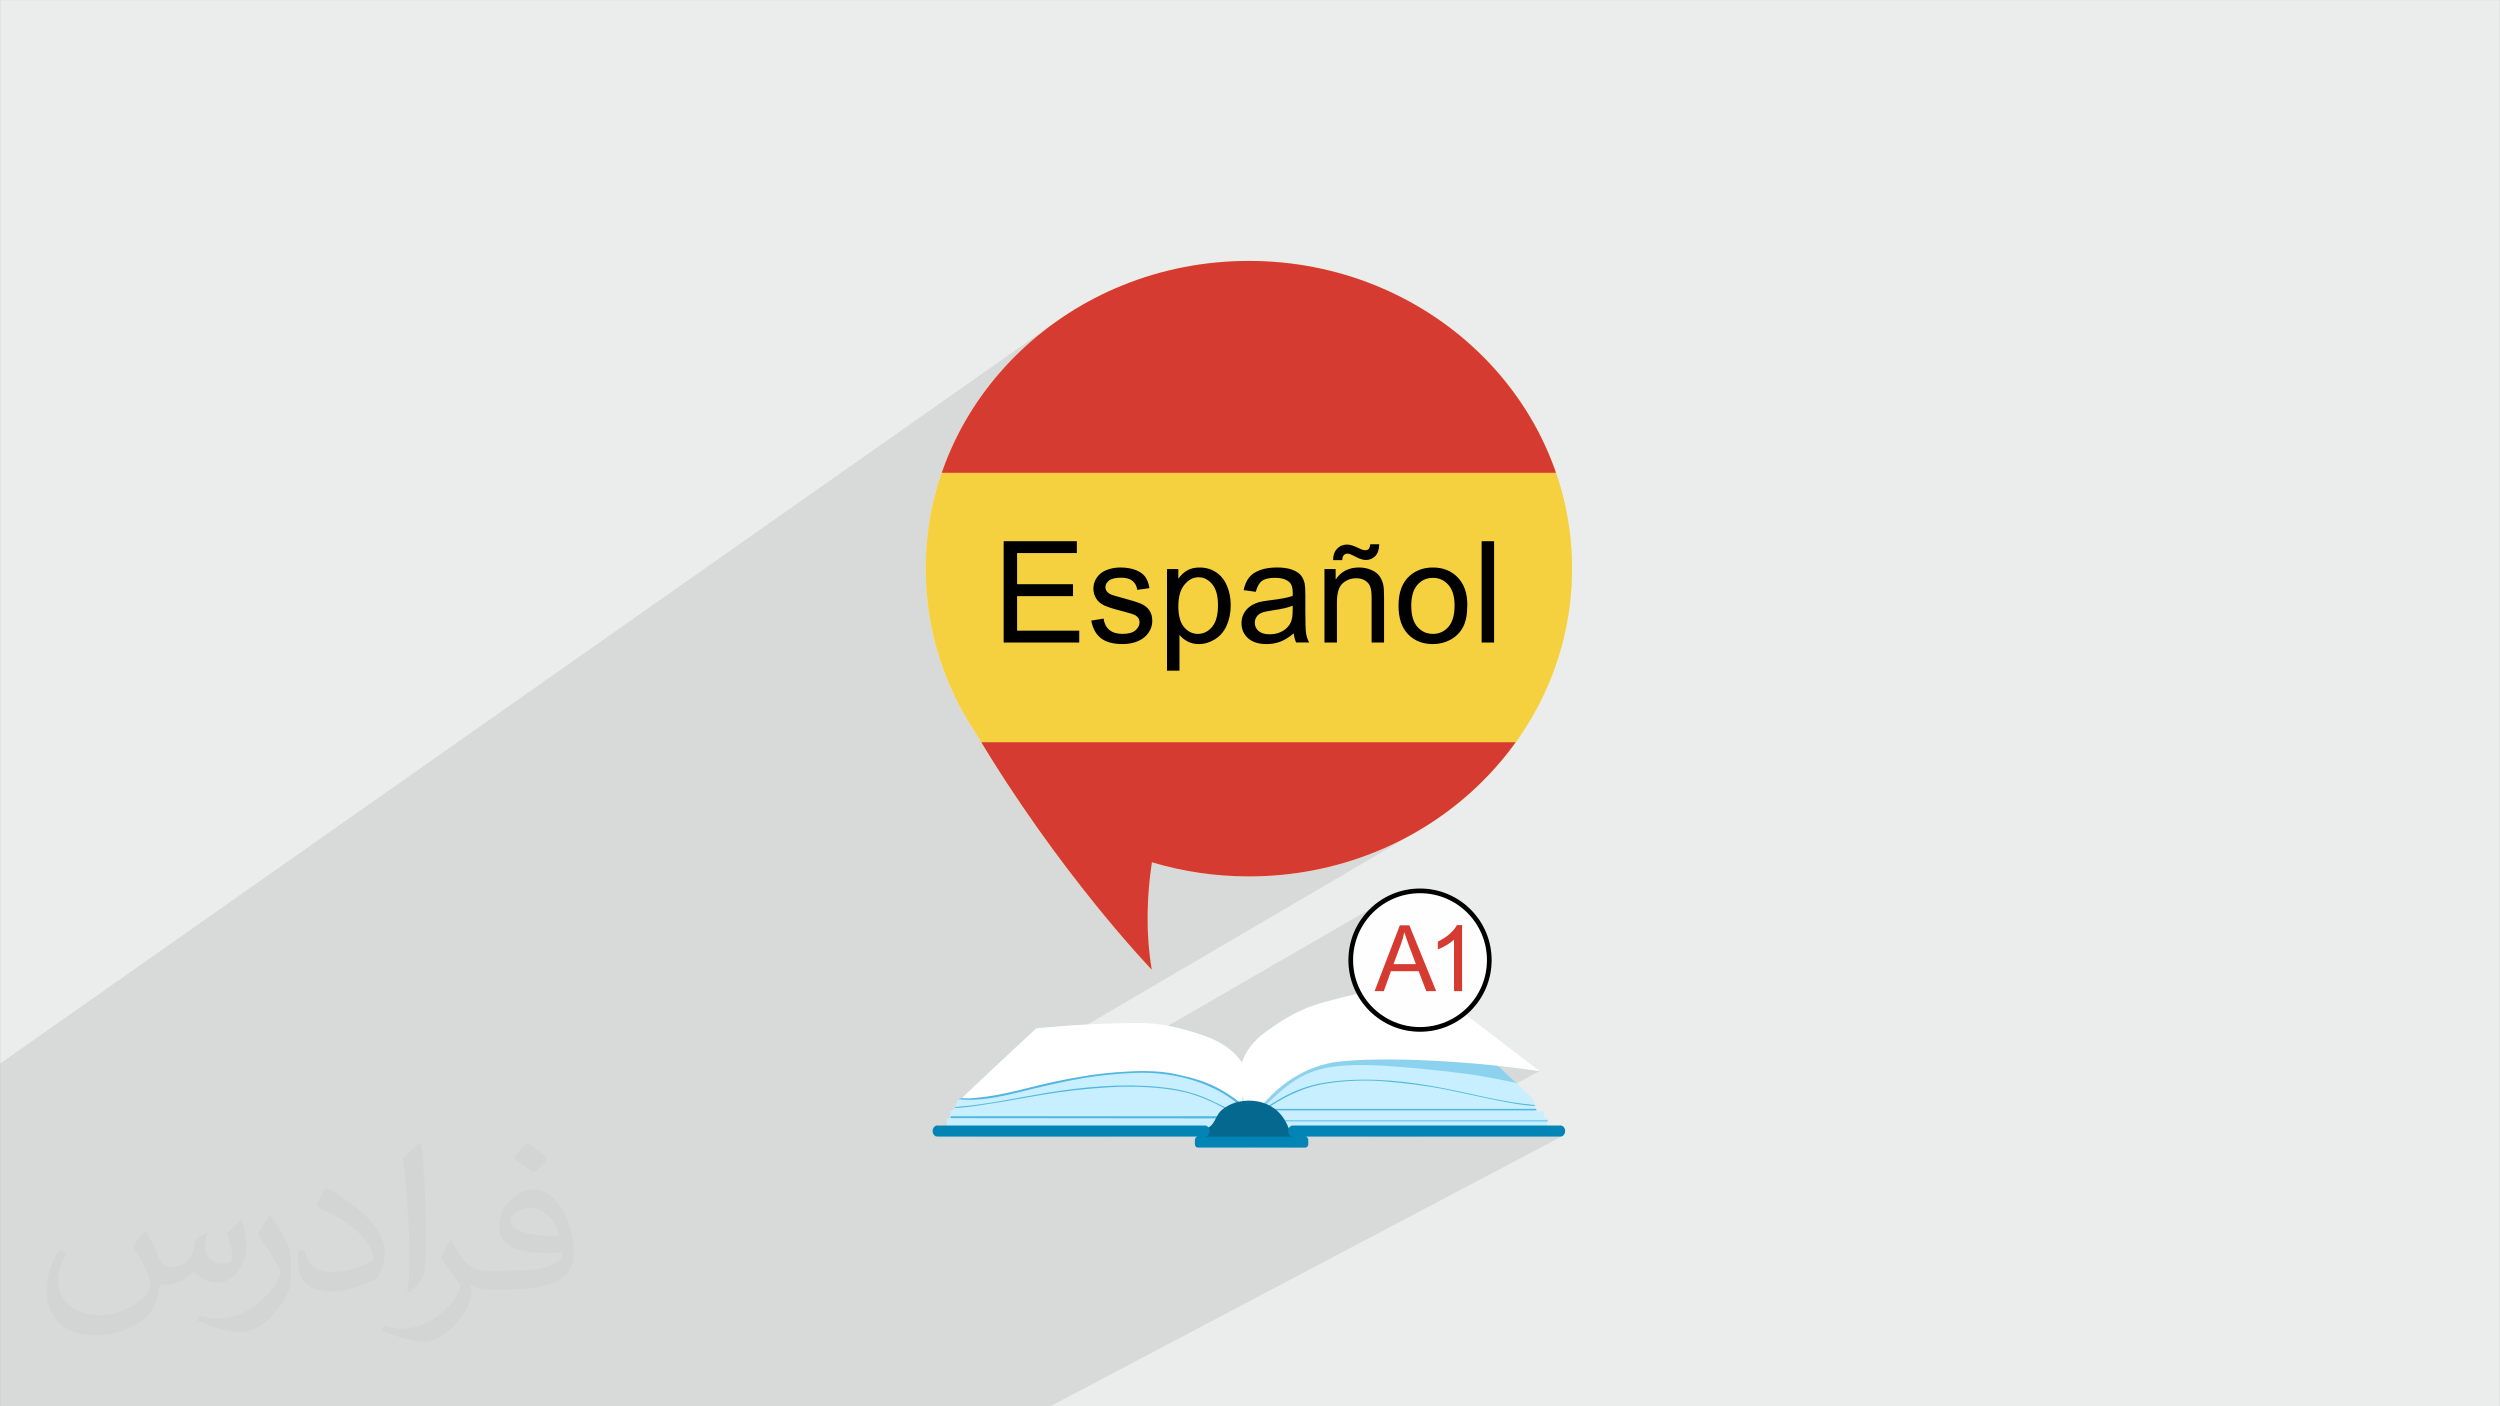 <?xml version="1.0" encoding="UTF-8"?>
<!DOCTYPE svg PUBLIC "-//W3C//DTD SVG 1.1//EN" "http://www.w3.org/Graphics/SVG/1.1/DTD/svg11.dtd">
<!-- Creator: CorelDRAW -->
<svg xmlns="http://www.w3.org/2000/svg" xml:space="preserve" width="3.703in" height="2.083in" version="1.1" style="shape-rendering:geometricPrecision; text-rendering:geometricPrecision; image-rendering:optimizeQuality; fill-rule:evenodd; clip-rule:evenodd"
viewBox="0 0 3703.33 2083.33"
 xmlns:xlink="http://www.w3.org/1999/xlink"
 xmlns:xodm="http://www.corel.com/coreldraw/odm/2003">
 <rect x="0" y="0" width="3703.33" height="2083.33" fill="#808080" stroke="none"/>
 <defs>
  <style type="text/css">
   <![CDATA[
    .str0 {stroke:black;stroke-width:6.94;stroke-miterlimit:2.613}
    .fil13 {fill:none;fill-rule:nonzero}
    .fil9 {fill:#FEFEFE}
    .fil0 {fill:#EBECEC}
    .fil14 {fill:black;fill-rule:nonzero}
    .fil8 {fill:#0285B5;fill-rule:nonzero}
    .fil7 {fill:#04688F;fill-rule:nonzero}
    .fil4 {fill:#52B6DE;fill-rule:nonzero}
    .fil3 {fill:#C7EFFF;fill-rule:nonzero}
    .fil10 {fill:#D63B31;fill-rule:nonzero}
    .fil12 {fill:#F5D13F;fill-rule:nonzero}
    .fil11 {fill:#FFDA7E;fill-rule:nonzero}
    .fil5 {fill:white;fill-rule:nonzero}
    .fil2 {fill:#2B2A29;fill-opacity:0.031}
    .fil1 {fill:#373435;fill-opacity:0.102}
    .fil6 {fill:#52B6DE;fill-rule:nonzero;fill-opacity:0.502}
   ]]>
  </style>
    <clipPath id="id0" style="clip-rule:nonzero">
     <path d="M1445.25 1085.69c-46.8,-70.44 -73.91,-153.76 -73.91,-243.24 0,-251.78 214.31,-455.9 478.66,-455.9 264.35,0 478.67,204.11 478.67,455.9 0,251.78 -214.31,455.89 -478.67,455.89 -50.04,0 -98.26,-7.35 -143.64,-20.94 -7.11,46.8 -9.8,101.98 -0.24,159.13 0,-0.08 -137.47,-142.69 -260.87,-350.84z"/>
    </clipPath>
 </defs>
 <g id="Layer_x0020_1">
  <polygon class="fil0" points="-0,0.07 3703.33,0.07 3703.33,2083.26 -0,2083.26 "/>
  <polygon class="fil1" points="1161.85,2083.26 1161.4,2083.26 1085.4,2083.26 1072.68,2083.26 1062.84,2083.26 1058.22,2083.26 1057.31,2083.26 939.72,2083.26 932.81,2083.26 898.97,2083.26 894.34,2083.26 755.39,2083.26 701.69,2083.26 689.07,2083.26 682.46,2083.26 676.83,2083.26 674.36,2083.26 671.83,2083.26 661.18,2083.26 660.07,2083.26 645.68,2083.26 645.64,2083.26 645.64,2083.26 643.05,2083.26 607.3,2083.26 586.17,2083.26 529.1,2083.26 375.81,2083.26 -0,2083.26 -0,2016.98 -0,1770.61 -0,1575.58 1563.61,477.12 1545.53,490.65 1528.16,504.98 1511.54,520.08 1495.69,535.91 1480.64,552.45 1466.43,569.67 1453.08,587.55 1440.63,606.05 1429.11,625.14 1418.54,644.8 1408.95,664.99 1400.38,685.69 1392.85,706.87 1386.41,728.51 1381.06,750.57 1376.85,773.02 1373.81,795.83 1371.96,818.98 1371.33,842.44 1371.41,850.81 1371.65,859.15 1372.04,867.44 1372.59,875.7 1373.29,883.91 1374.15,892.09 1375.15,900.22 1376.3,908.3 1377.6,916.34 1379.05,924.33 1380.65,932.27 1382.38,940.16 1384.26,948 1386.28,955.8 1388.44,963.53 1390.74,971.21 1393.18,978.84 1395.75,986.41 1398.46,993.92 1401.3,1001.37 1404.27,1008.76 1407.37,1016.09 1410.6,1023.35 1413.96,1030.55 1417.44,1037.69 1421.05,1044.75 1424.78,1051.75 1428.63,1058.69 1432.61,1065.54 1436.7,1072.33 1440.92,1079.05 1445.25,1085.69 1456.85,1105.01 1468.51,1123.93 1480.2,1142.44 1491.89,1160.52 1503.54,1178.17 1515.15,1195.35 1526.67,1212.07 1538.07,1228.31 1549.33,1244.05 1560.43,1259.28 1571.34,1273.98 1582.02,1288.15 1592.45,1301.76 1602.6,1314.8 1612.45,1327.26 1616.23,1331.98 1706.36,1277.39 1710.62,1278.65 1714.9,1279.87 1719.19,1281.05 1723.5,1282.2 1727.83,1283.3 1732.17,1284.37 1736.53,1285.41 1740.91,1286.4 1745.3,1287.36 1749.7,1288.28 1754.12,1289.15 1758.55,1290 1763,1290.8 1767.46,1291.56 1771.94,1292.28 1776.43,1292.96 1780.93,1293.61 1785.45,1294.21 1789.98,1294.77 1794.52,1295.3 1799.08,1295.78 1803.65,1296.22 1808.23,1296.62 1812.82,1296.98 1817.43,1297.3 1822.05,1297.57 1826.68,1297.8 1831.32,1298 1835.97,1298.15 1840.63,1298.25 1845.31,1298.32 1850,1298.34 1874.63,1297.74 1898.94,1295.98 1922.89,1293.09 1946.46,1289.07 1969.62,1283.98 1992.33,1277.84 2014.57,1270.67 2036.31,1262.51 2057.51,1253.38 2078.15,1243.31 2098.2,1232.34 1418.59,1630.46 1414.4,1642.12 1408.16,1646.48 1408.16,1656.44 1402.72,1659.62 1402.72,1667.38 1382.27,1679.29 1382.65,1680.14 1383.48,1681.35 1384.48,1682.35 1385.63,1683.11 1386.91,1683.58 1388.28,1683.75 1446.44,1683.75 2054.63,1332.14 2046.17,1337.28 2038.27,1343.19 2030.98,1349.81 2024.36,1357.09 2018.45,1365 2013.31,1373.46 2008.99,1382.43 2005.54,1391.85 2003.01,1401.69 2001.46,1411.88 2000.93,1422.37 2000.98,1425.7 2001.14,1429 2001.4,1432.27 2001.76,1435.51 2002.22,1438.72 2002.78,1441.9 2003.44,1445.04 2004.19,1448.15 2005.04,1451.22 2005.98,1454.25 2007,1457.24 2008.12,1460.19 2009.32,1463.09 2010.61,1465.95 2011.98,1468.76 2013.44,1471.52 1841.85,1568.66 1840.87,1571.2 1839.88,1574.1 1646.02,1683.75 1774.33,1683.75 1771.01,1685.6 1770.7,1686.04 1770.31,1686.93 1770.05,1687.92 1769.96,1688.98 1769.96,1694.9 1770.05,1695.94 1770.3,1696.92 1770.7,1697.81 1771.24,1698.58 1771.88,1699.22 1772.62,1699.71 1773.44,1700.02 1774.33,1700.12 1856.36,1700.12 1908.9,1671.16 1909.24,1671.24 1909.08,1671.56 1857.28,1700.12 1903.8,1700.12 1933.64,1683.75 2026.19,1683.75 2219.1,1578.94 2223,1579.37 2226.9,1579.8 2230.78,1580.23 2234.67,1580.68 2238.54,1581.13 2242.41,1581.6 2246.27,1582.07 2250.12,1582.55 2253.96,1583.04 2257.78,1583.54 2261.6,1584.04 2265.4,1584.56 2269.19,1585.08 2272.97,1585.61 2276.73,1586.15 2280.47,1586.7 2246.58,1604.97 2246.65,1605.01 2248.29,1606.56 2105.03,1683.75 2189.02,1683.75 2274,1638.35 2274.01,1638.35 2189.03,1683.75 2249.98,1683.75 2292.59,1661.13 2292.65,1661.13 2250.04,1683.75 2311.71,1683.75 2313.07,1683.59 2314.34,1683.11 1555.82,2083.26 1554.51,2083.26 1497.56,2083.26 1497.5,2083.26 1441.21,2083.26 1441.2,2083.26 1363.63,2083.26 1359.54,2083.26 1359.4,2083.26 1359.13,2083.26 1290.82,2083.26 1233.88,2083.26 1232.99,2083.26 1205.34,2083.26 1162.25,2083.26 "/>
  <path class="fil2" d="M217.02 1826.24c7,11 12,21 16,32 3,7 5,19 21,19 5,0 11,-2 17,-5 7,-3 12,-9 14,-17l6 -21 15 -8 1 1c-2,8 -3,15 -3,21 0,18 15,24 27,24 7,0 13,-3 13,-10 0,-8 -4,-23 -8,-35 7,-7 14,-14 22,-20l1 1c4,15 6,30 6,40 0,10 -4,20 -8,27 -7,14 -20,25 -36,25 -12,0 -25,-6 -34,-17l-1 0c-9,11 -22,20 -43,20l-7 0c-1,14 -4,24 -9,33 -13,25 -50,42 -85.01,42 -49,0 -73.01,-28 -73.01,-66 0,-23 8,-45 19,-60l10 4c-7,14 -12,27 -12,40 0,35 29,52 62,52 31,0 68.01,-20 75.01,-42 -3,-25 -12,-36 -26,-59 4,-8 10,-15 17,-23l1 0 2 2 0 0 0 0 0 0 0.02 -0.01 -0.01 0.01zm564.05 -133.01c10,6 20,14 30,23 -6,8 -12,15 -21,21 -10,-8 -20,-15 -30,-22 7,-8 14,-15 20,-22l1 0 0 0 0 0 0 0 0 0zm5 96.01c-17,0 -30,11 -30,19 0,17 33,23 73.01,23 -5,-20 -22,-42 -43,-42l-0.01 0zm-37 93.01c22,0 41,-1 55,-4 16,-4 30,-12 30,-18 0,-2 0,-3 -1,-5 -9,1 -19,1 -29,1 -29,0 -52,-7 -61,-23 -2,-5 -4,-10 -4,-15 0,-16 7,-32 19,-42 10,-9 21,-14 33,-14 20,0 37,17 48,42 6,14 11,30 11,51 0,14 -4,25 -12,34 -16,15 -45,21 -90.01,21l-20 0 0 0 -5 0c-11,0 -19,-2 -25,-7l-1 0c0,3 1,5 1,8 0,10 -3,23 -10,33 -20,30 -42,43 -60,43 -19,0 -42,-7 -63,-17l4 -7c7,3 16,5 29,5 34,0 78.01,-33 84.01,-64 -1,-3 -4,-6 -7,-10 -10,-12 -16,-22 -22,-32 5,-10 10,-18 14,-25l2 0c14,29 28,46 57,46l5 0 0 0 21 0 -3 -1 0 0 0 0 0 0 0 0zm-146.01 31c3,-14 3,-29 3,-43l0 -21c0,-39 -5,-96.01 -9,-133.01 7,-8 17,-17 25,-23l2 1c5,47 7,101.01 7,151.01 0,13 -1,26 -2,35 -1,12 -8,21 -22,35l-3 -2 -1 0 0 0 0 0 0 0 0 0zm-151.02 -62.01c1,18 10,33 41,33 20,0 36,-5 55,-14 3,-2 5,-3 5,-5 0,-12 -9,-27 -24,-41 -14,-13 -34,-25 -51,-32 -6,-3 -8,-5 -8,-8 0,-5 7,-17 13,-24l2 0c20,11 43,27 60,44 15,16 25,33 25,51 0,13 -4,26 -11,38 -22,11 -46,20 -70.01,20 -29,0 -48,-14 -48,-45 0,-3 0,-9 1,-16l10 0 0 -1 0 0 0 0 0 0 0 0 0.01 0zm-52 -52l18 29c7,11 13,22 13,41l0 24c0,19 -12,39 -32,60 -15,14 -29,20 -42,20 -19,0 -40,-6 -65,-17l3 -7c8,2 17,4 28,4 36,0 72.01,-26 89.01,-58 2,-4 3,-7 3,-9 0,-4 -2,-8 -4,-11 -9,-17 -19,-33 -30,-47 6,-9 12,-18 18,-27l2 0 -1 -2 0 0 0 0 0 0 0 0 -0.01 0z"/>
  <g id="_2665094428160">
   <g>
    <path class="fil3" d="M1823.23 1662.74l-46.69 10.67 -373.81 -5.33 0 -11.63 5.44 0 0 -9.96 6.25 -4.36 4.95 -13.78c0,0 84.39,-24.51 159.26,-35.49 62.96,-9.26 135.45,-26.5 169.38,-14.92 95.59,32.53 105.99,72.81 105.99,72.81l-30.75 12z"/>
    <path class="fil4" d="M1679.86 1589.45c-55.2,2.43 -92.47,9.91 -146.87,22.83 -37,8.78 -76.31,20.46 -113.58,16.05 0,0 84.39,-24.51 159.25,-35.49 62.96,-9.26 135.45,-26.5 169.38,-14.92 41.9,14.27 74.38,40.55 89.24,56.12 5.01,5.28 0.86,4.2 4.04,7.92 -36.46,-35.06 -97.43,-55.31 -161.46,-52.51z"/>
    <path class="fil5" d="M1559.06 1603.13c0.16,-0.05 0.27,-0.05 0.43,-0.11 30.65,-6.68 62.26,-12.12 93.87,-14.49 29.73,-2.21 59.35,-3.55 88.59,2.75 22.3,4.79 44.32,10.82 63.44,21.33 9.59,5.28 22.67,13.68 30.97,20.2 4.09,3.18 3.98,4.04 7.7,7.54 2.69,2.53 8.89,6.89 9.91,10.18 -0.92,-3.02 20.95,-85.15 -70.82,-116.39 -33.93,-11.52 -62.37,-18.69 -96.83,-18.69 -76.15,0 -151.33,7.91 -151.33,7.91 0,0 -110.14,102.65 -110.14,103.41 1.78,0.22 9,0.48 10.56,0.38 4.15,-0.22 8.24,-0.54 12.33,-0.92 38.34,-3.67 74.27,-15.03 111.32,-23.11z"/>
    <path class="fil4" d="M1415.21 1639.91c46.31,-3.28 91.61,-13.84 136.58,-21.11 53,-8.56 109.28,-13.95 163.83,-8.72 25.1,2.43 42.06,5.92 64.15,13.95 10.77,3.93 45.02,20.95 54.29,26.17 3.07,1.72 5.87,6.36 5.65,6.25 -0.91,1.3 -40.28,-27.74 -84.5,-38.4 -33.28,-8.03 -78.63,-9.48 -113.74,-7.27 -33.34,2.1 -65.11,5.65 -97.27,11.04 -25.26,4.26 -93.71,17.07 -120.1,19.01 -1.35,0.11 -5.5,0.59 -9.43,0.59l0.54 -1.51z"/>
    <path class="fil4" d="M1849.78 1653.54l-441.51 0 -0.06 2.91 438.82 0.43c-2.1,-1.08 4.79,-2.21 2.74,-3.34z"/>
    <path class="fil3" d="M1872.08 1662.74l46.69 10.67 373.82 -5.33 0 -11.63 -5.44 0 0 -9.96 -10.56 -0.05 -6.09 -18.91c0,0 -78.95,-23.7 -153.81,-34.68 -62.96,-9.26 -135.45,-26.5 -169.38,-14.92 -95.59,32.53 -105.99,72.81 -105.99,72.81l30.75 12z"/>
    <polygon class="fil4" points="1877.52,1642.71 2275.41,1642.71 2276.11,1644.97 1877.52,1644.97 "/>
    <rect class="fil4" x="1877.57" y="1659.79" width="415.07" height="1.35"/>
    <path class="fil3" d="M2136.3 1602.91c-42.33,-10.13 -133.03,-16.54 -177.03,-16.16 -33.88,0.27 -79.6,20.41 -117.95,63.82 0.92,-3.02 -20.95,-85.15 70.82,-116.39 33.93,-11.52 62.37,-18.69 96.83,-18.69 76.15,0 151.33,7.91 151.33,7.91l110.14 104.16c-46.64,-0.64 -89.13,-13.94 -134.15,-24.66z"/>
    <path class="fil6" d="M2005.32 1577.87c-44.48,1.56 -71.9,8.45 -105.02,36.08 -15.13,12.6 -31.72,28.65 -44.65,42.49 -0.54,-8.35 -31.89,-92.15 56.55,-122.25 33.93,-11.53 62.37,-18.69 96.83,-18.69 76.15,0 151.33,7.92 151.33,7.92 0,0 102.6,96.99 86.28,81.59 -2.37,-2.26 -63.66,-13.03 -73.14,-14.06 -2.21,-0.22 -115.04,-14.97 -168.19,-13.09z"/>
    <path class="fil4" d="M1876.93 1639.75c9.1,-6.14 26.98,-16.86 37.59,-21.49 21.7,-9.48 38.35,-13.63 63.01,-16.43 53.59,-6.14 108.85,0.16 160.93,10.29 44.65,8.67 89.03,21.11 135.13,24.83l0.43 1.4c-4.58,-0.06 -11.09,-0.81 -12.6,-0.97 -25.96,-2.32 -91.72,-17.72 -116.55,-22.73 -31.61,-6.41 -64.95,-10.39 -97.64,-12.98 -28.49,-2.26 -76.1,-0.7 -108.57,9.53 -46.05,14.49 -82.02,46.8 -82.99,45.29 -0.27,0.11 18.26,-14.7 21.27,-16.75z"/>
    <path class="fil5" d="M1983.4 1572.7c-45.89,5.12 -95,33.07 -127.64,84.18 -0.38,-3.12 -54.34,-74.97 19.71,-128.61 27.36,-19.82 51.38,-34.04 83.96,-43.09 71.95,-19.98 146.28,-32.31 146.28,-32.31l174.76 133.83c-105.56,-15.56 -230.83,-21.38 -297.07,-14z"/>
    <path class="fil7" d="M1904.5 1693.44c9.96,-0.37 18.8,-2.31 17.77,-8.51 -0.92,-5.55 -6.35,-6.62 -9.85,-9.26 -2.75,-2.1 -3.18,-3.72 -4.53,-6.95 -2.42,-5.87 -5.6,-11.31 -9.42,-16.16 -12.23,-15.4 -30.06,-22.02 -48.09,-22.02 -11.47,0 -23.05,2.48 -33.18,8.67 -3.72,2.26 -8.29,5.44 -11.09,9.1 -4.42,5.81 -7.17,14.65 -12.33,19.39 -2.31,2.1 -5.01,3.29 -7.7,4.69 -4.53,2.37 -11.63,5.49 -9.1,12.81 2.31,6.84 12.06,10.56 17.83,8.89 5.5,-1.62 10.93,-1.4 16.75,-1.4 5.28,0 10.56,0 15.83,0 17.61,0 35.28,0 52.89,0 3.71,0.05 14.54,1.13 24.23,0.75z"/>
    <path class="fil8" d="M1388.28 1667.38l396.71 0c3.77,0 6.79,3.66 6.79,8.19 0,4.52 -3.07,8.19 -6.79,8.19l130.01 0c-3.77,0 -6.78,-3.67 -6.78,-8.19 0,-4.52 3.07,-8.19 6.78,-8.19l396.71 0c3.77,0 6.79,3.66 6.79,8.19 0,4.52 -3.07,8.19 -6.79,8.19l-378.07 0c2.37,0 4.36,2.37 4.36,5.22l0 5.93c0,2.91 -1.94,5.22 -4.36,5.22l-159.31 0c-2.42,0 -4.36,-2.37 -4.36,-5.22l0 -5.92c0,-2.91 1.94,-5.22 4.36,-5.22l-386.04 0c-3.77,0 -6.78,-3.67 -6.78,-8.19 -0.06,-4.47 3.01,-8.19 6.78,-8.19z"/>
   </g>
   <g>
    <circle class="fil9 str0" cx="2103.54" cy="1422.37" r="102.62"/>
    <path class="fil10" d="M2036.22 1468.32l37.39 -97.46 14.18 0 39.68 97.46 -14.68 0 -11.28 -29.54 -41.04 0 -10.57 29.54 -13.68 0zm28.04 -40.02l33.21 0 -10.17 -27.02c-3.06,-8.21 -5.38,-15 -6.98,-20.35 -1.34,6.35 -3.13,12.59 -5.38,18.76l-10.69 28.61zm101.61 40.02l-11.98 0 0 -76.28c-2.89,2.77 -6.67,5.52 -11.35,8.26 -4.67,2.74 -8.89,4.81 -12.61,6.17l0 -11.57c6.69,-3.13 12.54,-6.95 17.56,-11.44 5,-4.47 8.57,-8.8 10.66,-13.02l7.71 0 0 97.87z"/>
   </g>
   <path class="fil11" d="M1445.25 1085.69c-46.8,-70.44 -73.91,-153.76 -73.91,-243.24 0,-251.78 214.31,-455.9 478.66,-455.9 264.35,0 478.67,204.11 478.67,455.9 0,251.78 -214.31,455.89 -478.67,455.89 -50.04,0 -98.26,-7.35 -143.64,-20.94 -7.11,46.8 -9.8,101.98 -0.24,159.13 0,-0.08 -137.47,-142.69 -260.87,-350.84z"/>
   <g style="clip-path:url(#id0)">
    <g>
     <g>
      <rect class="fil10" x="1093.73" y="357.26" width="1751.91" height="343.37"/>
      <rect class="fil10" x="1093.73" y="1099.38" width="1751.91" height="356.91"/>
      <polygon class="fil12" points="1093.73,731.64 1093.73,1068.37 1093.73,1099.38 2845.64,1099.38 2845.64,1068.37 2845.64,731.64 2845.64,700.49 1093.73,700.49 "/>
     </g>
    </g>
   </g>
   <path class="fil13" d="M1445.25 1085.69c-46.8,-70.44 -73.91,-153.76 -73.91,-243.24 0,-251.78 214.31,-455.9 478.66,-455.9 264.35,0 478.67,204.11 478.67,455.9 0,251.78 -214.31,455.89 -478.67,455.89 -50.04,0 -98.26,-7.35 -143.64,-20.94 -7.11,46.8 -9.8,101.98 -0.24,159.13 0,-0.08 -137.47,-142.69 -260.87,-350.84z"/>
   <path class="fil14" d="M1486.72 951.86l0 -150.15 108.42 0 0 17.62 -88.5 0 0 46.13 82.83 0 0 17.62 -82.83 0 0 51.17 92.06 0 0 17.62 -111.98 0 -0 -0zm129.81 -32.5l18.24 -2.94c1.01,7.3 3.88,12.89 8.56,16.81 4.69,3.88 11.26,5.83 19.64,5.83 8.5,0 14.78,-1.71 18.91,-5.17 4.09,-3.43 6.15,-7.48 6.15,-12.13 0,-4.16 -1.85,-7.44 -5.52,-9.82 -2.59,-1.64 -8.87,-3.71 -18.87,-6.26 -13.5,-3.39 -22.82,-6.32 -28.07,-8.8 -5.21,-2.52 -9.16,-5.94 -11.85,-10.34 -2.69,-4.37 -4.06,-9.23 -4.06,-14.54 0,-4.86 1.12,-9.33 3.32,-13.46 2.24,-4.12 5.24,-7.55 9.06,-10.28 2.87,-2.1 6.78,-3.88 11.7,-5.35 4.97,-1.46 10.24,-2.2 15.91,-2.2 8.53,0 16.01,1.22 22.44,3.7 6.46,2.44 11.22,5.81 14.3,10 3.04,4.22 5.17,9.85 6.32,16.91l-18.04 2.52c-0.8,-5.66 -3.18,-10.1 -7.09,-13.28 -3.92,-3.17 -9.44,-4.75 -16.6,-4.75 -8.43,0 -14.47,1.4 -18.07,4.2 -3.6,2.8 -5.42,6.08 -5.42,9.81 0,2.38 0.73,4.55 2.24,6.46 1.51,1.96 3.85,3.61 7.06,4.89 1.85,0.7 7.23,2.27 16.25,4.72 13,3.46 22.09,6.32 27.26,8.53 5.18,2.2 9.23,5.45 12.17,9.65 2.97,4.23 4.44,9.47 4.44,15.76 0,6.11 -1.78,11.88 -5.38,17.3 -3.6,5.42 -8.77,9.61 -15.52,12.58 -6.78,2.97 -14.43,4.44 -22.96,4.44 -14.11,0 -24.92,-2.93 -32.33,-8.77 -7.41,-5.87 -12.13,-14.54 -14.19,-26.04l0.01 0zm112.19 74.23l0 -150.57 16.78 0 0 14.3c3.95,-5.52 8.43,-9.68 13.42,-12.44 4.96,-2.76 11.01,-4.16 18.11,-4.16 9.29,0 17.47,2.38 24.56,7.17 7.1,4.75 12.44,11.5 16.08,20.17 3.59,8.7 5.42,18.21 5.42,28.59 0,11.08 -1.99,21.07 -5.98,29.99 -3.98,8.88 -9.79,15.7 -17.41,20.44 -7.58,4.71 -15.59,7.09 -23.98,7.09 -6.15,0 -11.68,-1.29 -16.53,-3.88 -4.89,-2.59 -8.88,-5.84 -12.02,-9.79l0 53.09 -18.45 0 -0.01 -0zm16.78 -95.49c0,13.95 2.83,24.26 8.46,30.93 5.66,6.67 12.52,10.04 20.56,10.04 8.18,0 15.17,-3.46 20.97,-10.39 5.84,-6.92 8.74,-17.61 8.74,-32.12 0,-13.84 -2.83,-24.19 -8.53,-31.07 -5.69,-6.89 -12.48,-10.31 -20.37,-10.31 -7.83,0 -14.75,3.67 -20.76,10.97 -6.04,7.34 -9.06,17.96 -9.06,31.94l-0.01 0zm170.95 40.13c-6.85,5.83 -13.46,9.92 -19.79,12.33 -6.33,2.41 -13.11,3.59 -20.38,3.59 -11.95,0 -21.14,-2.9 -27.57,-8.73 -6.43,-5.81 -9.65,-13.25 -9.65,-22.3 0,-5.31 1.22,-10.17 3.64,-14.58 2.44,-4.41 5.63,-7.9 9.54,-10.56 3.94,-2.66 8.35,-4.68 13.28,-6.05 3.63,-0.94 9.12,-1.85 16.43,-2.76 14.89,-1.75 25.9,-3.88 32.93,-6.33 0.07,-2.52 0.11,-4.13 0.11,-4.79 0,-7.48 -1.74,-12.76 -5.24,-15.83 -4.72,-4.15 -11.74,-6.22 -21.04,-6.22 -8.7,0 -15.13,1.54 -19.25,4.58 -4.17,3.04 -7.2,8.42 -9.19,16.18l-18.04 -2.52c1.64,-7.72 4.33,-13.98 8.11,-18.73 3.78,-4.75 9.23,-8.39 16.35,-10.97 7.09,-2.56 15.38,-3.85 24.74,-3.85 9.29,0 16.88,1.08 22.72,3.29 5.8,2.2 10.1,4.93 12.83,8.24 2.72,3.32 4.64,7.52 5.77,12.58 0.6,3.14 0.91,8.8 0.91,16.95l0 24.46c0,17.09 0.38,27.89 1.15,32.47 0.74,4.58 2.28,8.95 4.51,13.14l-19.29 0c-1.85,-3.88 -3.04,-8.43 -3.57,-13.63l-0.01 0.02zm-1.48 -40.9c-6.7,2.72 -16.78,5.03 -30.19,6.92 -7.62,1.09 -13,2.31 -16.15,3.67 -3.15,1.36 -5.56,3.35 -7.27,5.94 -1.72,2.61 -2.59,5.52 -2.59,8.74 0,4.86 1.85,8.95 5.59,12.2 3.74,3.25 9.19,4.89 16.36,4.89 7.09,0 13.42,-1.54 18.98,-4.65 5.52,-3.08 9.61,-7.31 12.2,-12.65 2,-4.15 2.97,-10.27 2.97,-18.35l0.11 -6.71 -0 -0zm47.01 54.52l0 -108.83 16.56 0 0 15.44c7.97,-11.85 19.5,-17.76 34.57,-17.76 6.57,0 12.58,1.19 18.07,3.53 5.49,2.34 9.61,5.45 12.33,9.27 2.73,3.81 4.65,8.35 5.74,13.59 0.67,3.43 1.01,9.4 1.01,17.93l0 66.83 -18.45 0 0 -66.12c0,-7.52 -0.7,-13.15 -2.13,-16.85 -1.43,-3.7 -3.98,-6.67 -7.62,-8.91 -3.64,-2.2 -7.93,-3.32 -12.83,-3.32 -7.83,0 -14.57,2.48 -20.27,7.48 -5.7,4.96 -8.53,14.43 -8.53,28.35l0 59.38 -18.45 0 0 -0zm12.79 -122.04c-0.07,-7.03 1.89,-12.62 5.83,-16.81 3.88,-4.15 8.88,-6.26 14.96,-6.26 4.23,0 10,1.78 17.27,5.39 4.02,1.99 7.24,3 9.61,3 2.2,0 3.88,-0.59 5.03,-1.78 1.16,-1.15 1.96,-3.53 2.45,-7.02l13.21 0c-0.21,7.76 -2.17,13.56 -5.87,17.44 -3.7,3.88 -8.38,5.83 -14.12,5.83 -4.26,0 -9.93,-1.92 -16.91,-5.73 -4.57,-2.48 -7.94,-3.71 -10.07,-3.71 -2.31,0 -4.2,0.8 -5.59,2.44 -1.5,1.61 -2.24,4.02 -2.17,7.2l-13.63 0 0.01 0zm96.92 67.63c0,-20.09 5.59,-34.98 16.81,-44.67 9.33,-8.04 20.76,-12.06 34.22,-12.06 14.93,0 27.16,4.89 36.67,14.68 9.47,9.75 14.22,23.28 14.22,40.5 0,13.98 -2.09,24.96 -6.29,32.96 -4.2,8 -10.31,14.22 -18.35,18.67 -8.01,4.44 -16.78,6.64 -26.25,6.64 -15.24,0 -27.54,-4.86 -36.94,-14.61 -9.4,-9.75 -14.08,-23.8 -14.08,-42.12l0 0.01zm18.87 0.04c0,13.91 3.04,24.32 9.12,31.21 6.12,6.92 13.77,10.38 23.03,10.38 9.16,0 16.78,-3.46 22.89,-10.41 6.08,-6.96 9.12,-17.55 9.12,-31.77 0,-13.42 -3.08,-23.59 -9.19,-30.48 -6.11,-6.92 -13.74,-10.37 -22.82,-10.37 -9.26,0 -16.91,3.43 -23.03,10.31 -6.08,6.88 -9.12,17.27 -9.12,31.13l0.01 0zm104.26 54.38l0 -150.15 18.45 0 0 150.15 -18.45 0z"/>
  </g>
 </g>
</svg>
